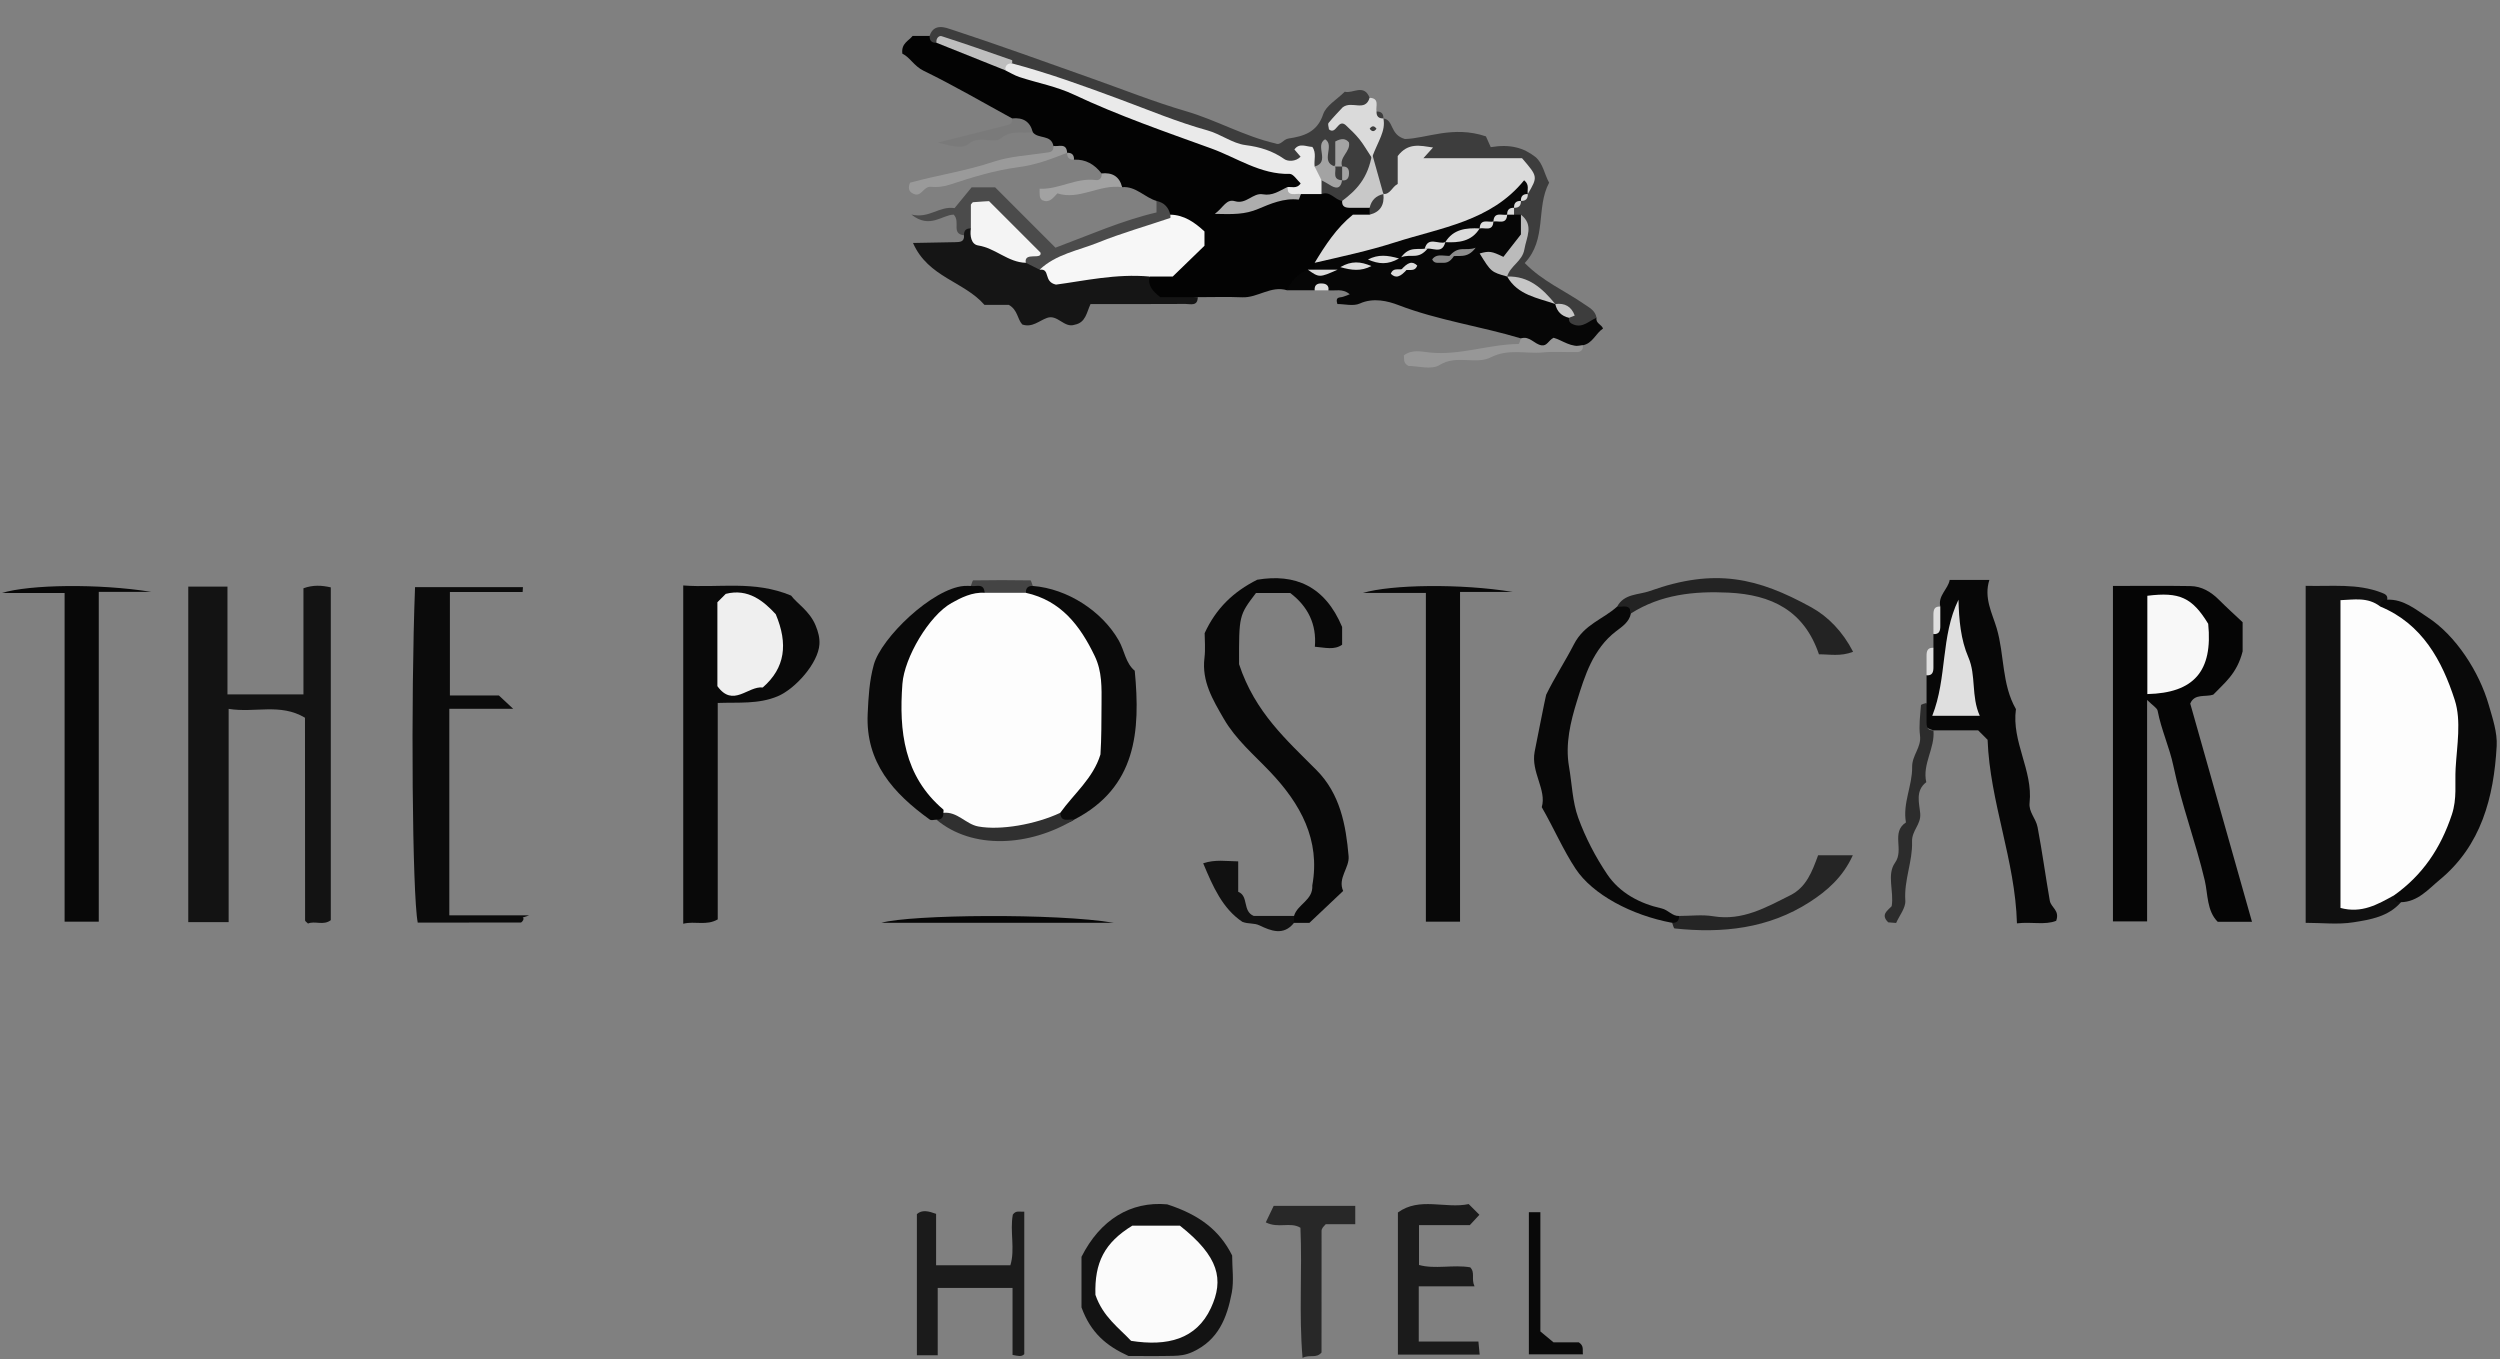 <?xml version="1.0" encoding="utf-8"?>
<!-- Generator: Adobe Illustrator 24.1.3, SVG Export Plug-In . SVG Version: 6.00 Build 0)  -->
<svg version="1.1" id="Слой_1" xmlns="http://www.w3.org/2000/svg" xmlns:xlink="http://www.w3.org/1999/xlink" x="0px" y="0px"
	 viewBox="0 0 500 271.845" enable-background="new 0 0 500 271.845" xml:space="preserve">
<rect x="0" y="0" width="500" height="271.845" fill="#808080" stroke="none"/>
<path fill="#030303" d="M220.302,34.683c-1.393-1.798-3.154-2.858-5.5-2.75c-0.412-0.505-0.918-0.916-1.375-1.375
	c-0.768-0.757-2.153-0.278-2.75-1.375c-0.43-2.335-3.084-1.333-4.125-2.75c-1.193-1.189-3.137-1.253-4.125-2.75
	c-5.88-3.209-11.672-6.596-17.689-9.523c-1.95-0.948-2.748-2.72-4.268-3.425c-0.262-2.083,1.291-2.559,2.055-3.553
	c1.148,0,2.275,0,3.401,0c0.96,0.04,1.916,0.108,2.847,0.38c4.606,1.579,9.078,3.512,13.66,5.173
	c18.126,6.271,35.617,14.205,53.801,20.317c2.464,0.828,6.764,1.759,2.056,5.578c-4.37,0.822-8.412,3.174-11.809,3.005
	c3.993-0.008,8.675-2.255,13.584-3.503c1.234-0.631,2.537-0.925,3.922-0.837c1.707,0.094,3.248,0.711,4.73,1.509
	c1.638,1.009,3.676,1.149,5.226,2.359c0.368,0.55,0.459,1.151,0.314,1.793c-3.977,2.48-7.281,5.622-9.537,9.786
	c-0.336,0.525-0.724,1.008-1.143,1.465c-0.436,0.436-0.92,0.817-1.428,1.166c-1.438,1.128-3.331,1.46-4.718,2.686
	c-3.222-1.004-5.883,1.536-8.996,1.402c-2.955-0.127-5.92-0.027-8.88-0.027c-3.817,0.554-8.041,2.702-10.352-2.632
	c1.27-4.587,8.254-3.265,8.866-9.41c-0.044-1.725-2.375-2.226-3.944-3.424c-1.487-0.856-1.774-2.601-2.82-3.785
	c-2.383-0.688-4.124-2.983-6.875-2.75C223.23,36.251,221.299,36.167,220.302,34.683z"/>
<path fill="#131313" d="M37.654,117.325c2.695,0,5.148,0,7.839,0c0,7.166,0,14.205,0,21.553c5.136,0,10.044,0,15.198,0
	c0-7.066,0-14.105,0-21.224c1.92-0.691,3.622-0.597,5.469-0.18c0,22.291,0,44.447,0,66.557c-1.503,1.144-3.169,0.076-4.556,0.679
	c-0.288-0.297-0.585-0.461-0.586-0.626c-0.021-13.451-0.02-26.902-0.02-40.54c-4.946-2.957-10.017-0.913-15.269-1.771
	c0,14.377,0,28.455,0,42.658c-2.931,0-5.384,0-8.076,0C37.654,162.2,37.654,140.044,37.654,117.325z"/>
<path fill="#050505" d="M429.421,139.984c0,15.295,0,29.651,0,44.294c-2.363,0-4.518,0-6.832,0c0-22.235,0-44.372,0-67.09
	c5.125,0,10.315-0.058,15.503,0.027c2.265,0.037,4.117,1.163,5.716,2.759c1.611,1.608,3.303,3.135,4.718,4.469
	c0,2.708,0,4.985,0,5.83c-1.135,4.514-3.723,6.39-5.881,8.662c-1.582,0.52-3.743-0.281-4.595,1.782
	c4.099,14.487,8.171,28.879,12.349,43.647c-2.725,0-4.718,0-6.851,0c-2.207-2.2-1.946-5.524-2.605-8.317
	c-1.817-7.698-4.646-15.099-6.263-22.86c-0.77-3.696-2.435-7.245-3.152-11.034C431.421,141.596,430.609,141.172,429.421,139.984z"/>
<path fill="#060606" d="M262.929,53.934c0-0.458,0-0.917,0-1.375c3.976-3.506,9.209-3.72,13.932-5.192
	c8.892-2.772,18.128-4.631,25.605-10.769c0.879-0.722,2.015-1.051,3.161-0.387c0.389,0.52,0.617,1.108,0.659,1.759
	c-0.074,0.617-0.28,1.197-0.597,1.731c-0.176,0.237-0.368,0.475-0.543,0.715c-0.381,0.438-0.825,0.82-1.297,1.157
	c-0.245,0.13-0.503,0.258-0.753,0.386c-0.788,0.28-1.425,0.82-2.101,1.291c-1.026,0.334-2.038,0.701-2.863,1.441
	c-1.086,0.276-2.068,0.752-2.914,1.496c-2.227,0.48-4.307,1.349-6.336,2.351c-1.081,0.955-2.694,0.137-3.691,1.078
	c0.204-0.001,0.23-0.153,0.372-0.208c1.253-0.473,2.714-0.044,3.728-1.124c2.125-0.81,4.284-1.526,6.373-2.429
	c0.859-0.82,2.188-0.729,3.04-1.566c0.935-0.729,2.238-0.745,3.107-1.609c0.552-0.287,1.133-0.439,1.758-0.442
	c0.609,0.218,1.076,0.602,1.414,1.151c1.212,3.512-0.08,6.076-3.035,8.009c-0.941,0.616-3.026,0.833-0.85,2.516
	c0.507,0.319,0.973,0.664,1.445,1.012c2.355,1.917,5.129,3.093,7.788,4.461c0.53,0.268,1.025,0.597,1.501,0.95
	c0.9,0.695,1.733,1.484,2.71,2.076c1.461,0.912,3.281,0.342,4.766,1.143c-0.221,1.114,1.016,1.331,1.298,2.153
	c-1.466,0.952-2.068,2.979-4.048,3.347c-4.224,0.434-8.54,1.688-12.376-1.375c-8.106-2.443-16.542-3.603-24.524-6.672
	c-2.057-0.791-4.974-1.537-7.698-0.303c-1.28,0.58-3.041,0.099-4.481,0.099c-0.428-1.334,0.267-1.283,0.878-1.389
	c0.408-0.071,0.794-0.271,1.595-0.558c-1.432-1.242-2.948-0.63-4.271-0.804c-0.917-0.865-1.833-0.865-2.75,0c-1.833,0-3.667,0-5.5,0
	c0.814-1.936,2.189-3.311,4.125-4.125c0.627,0.586,1.332,0.841,2.445,0.486C263.554,54.458,263.287,54.288,262.929,53.934z"/>
<path fill="#090909" d="M136.646,117.092c7.148,0.549,14.142-1.077,21.571,2.022c1.184,1.598,3.692,3.058,4.896,5.962
	c0.551,1.329,0.85,2.516,0.773,3.783c-0.229,3.742-4.799,8.905-8.345,10.394c-3.842,1.614-7.811,1.186-11.994,1.338
	c0,14.513,0,28.872,0,43.288c-2.298,1.319-4.535,0.281-6.901,0.869C136.646,162.179,136.646,140.029,136.646,117.092z"/>
<path fill="#080808" d="M258.804,183.191c0.691-2.372,3.844-3.138,3.657-6.107c1.648-9.122-2.37-16.353-8.483-22.773
	c-3.231-3.393-6.838-6.43-9.234-10.58c-2.186-3.787-4.422-7.472-3.851-12.148c0.22-1.8,0.036-3.649,0.036-4.953
	c2.295-4.981,5.737-8.274,10.516-10.686c7.522-1.256,13.535,1.212,16.98,9.442c0,0.725,0,2.095,0,3.561
	c-1.591,1.101-3.342,0.576-5.452,0.399c0.389-4.515-1.414-8.088-4.926-10.746c-2.326,0-4.603,0-6.851,0
	c-3.406,4.48-3.406,4.48-3.383,14.231c3.185,9.677,9.595,15.239,15.509,21.209c4.703,4.748,5.862,10.934,6.4,17.209
	c0.198,2.308-2.231,4.368-1.091,6.941c-2.267,2.143-4.416,4.175-6.744,6.376c-0.795,0-1.939,0-3.082,0
	c-0.348-0.306-0.463-0.611-0.348-0.917C258.572,183.344,258.688,183.191,258.804,183.191z"/>
<path fill="#070707" d="M388.061,121.313c-0.51-2.205,1.564-3.479,1.877-5.332c2.507,0,4.957,0,7.94,0
	c-1.166,3.574,0.581,6.695,1.456,9.654c1.584,5.355,0.983,11.204,3.853,16.191c-0.904,6.513,3.437,12.265,2.728,18.734
	c-0.206,1.881,1.263,3.091,1.602,4.877c0.923,4.874,1.591,9.798,2.437,14.682c0.245,1.416,2.05,1.945,1.28,4.044
	c-2.227,0.898-4.891,0.151-7.845,0.509c-0.339-12.598-5.408-24.248-5.87-36.714c-0.46-0.46-0.945-0.945-1.894-1.894
	c-2.654,0-5.796,0-8.938,0c-3.676-1.029-1.916-3.417-1.375-5.5c0-1.833,0-3.667,0-5.5c1.554-1.559-0.104-3.922,1.375-5.5
	c0-0.917,0-1.833,0-2.75C388.24,125.254,386.582,122.891,388.061,121.313z"/>
<path fill="#3D3D3D" d="M304.182,42.934c-0.458,0-0.917,0-1.375,0c-0.353-0.306-0.47-0.611-0.353-0.917
	c0.117-0.305,0.235-0.458,0.353-0.458c0.507-0.41,0.914-0.919,1.375-1.375c0.471-0.446,0.929-0.904,1.375-1.375
	c1.77-5.414-2.628-4.687-5.329-4.974c-5.745-0.61-11.689,0.722-16.874-2.094c-3.057,1.962-1.957,6.633-5.912,7.333
	c-2.143-0.872-3.223-2.296-2.238-5.722c-1.778,3.644-2.818,6.895-6.774,6.831c-1.462-0.198-2.373-2.048-4.125-1.375
	c-0.726-0.641-0.841-1.433-0.574-2.319c0.774-1.381,2.445-0.847,3.485-1.642c0.515-0.536,0.573-1.213,0.582-1.856
	c-0.816-0.917-0.888,0.924-1.601,0.459c-0.859-0.446-1.275-1.09-1.274-1.095c-0.024,0.348-0.448,1.477-2.15,1.19
	c-21.044-3.696-39.967-13.746-60.134-20.072c-5.087-1.718-9.776-4.68-15.339-4.917c-0.952,0.035-1.41-0.423-1.375-1.375
	c0.835-2.664,3.306-1.629,4.476-1.247c9.451,3.091,18.793,6.513,28.171,9.828c6.186,2.187,12.296,4.635,18.585,6.467
	c6.13,1.786,11.684,5.019,17.94,6.462c1.077,0.463,1.501-0.823,2.622-0.992c2.958-0.445,5.717-1.219,6.906-4.825
	c0.576-1.746,2.76-2.962,4.327-4.529c1.591,0.448,3.828-1.692,4.977,1.21c0.589,3.779-3.711,2.225-4.671,4.459
	c1.687,1.162,3.522,2.328,4.933,4.111c0.865-1.547,0.876-3.455,2.488-4.445c2.153,0.344,1.211,3.22,4.294,4.122
	c4.298-0.087,9.61-2.757,16.214-0.527c-0.006-0.013,0.569,1.274,0.963,2.153c3.981-0.654,6.609,0.155,8.932,1.966
	c1.566,1.334,1.756,3.372,2.744,5.146c-2.682,4.984-0.37,11.285-4.88,16.066c3.608,3.676,8.008,5.532,11.824,8.17
	c1.1,0.76,2.284,1.307,2.537,2.781c-1.479,0.584-2.695,2.062-4.55,1.37c-0.612-0.229-1.104-0.588-0.95-1.37
	c-0.352-1.481-1.729-1.938-2.75-2.75c-3.019-2.165-6.384-3.724-9.626-5.5c-1.066-2.489,1.123-3.737,2.149-5.359
	C305.035,47.654,305.515,45.406,304.182,42.934z"/>
<path fill="#0B0B0B" d="M104.527,118.394c-4.747,0-9.493,0-14.548,0c0,6.971,0,13.711,0,20.695c3.401,0,6.775,0,9.792,0
	c0.97,0.905,1.633,1.523,2.861,2.668c-4.578,0-8.584,0-12.769,0c0,13.93,0,27.379,0,41.312c4.778,0,9.703,0,15.965,0
	c-2.223,0.79-0.782,0.149-1.201,0.964c-0.099,0.194-0.314,0.47-0.477,0.47c-6.865,0.024-13.731,0.02-20.604,0.02
	c-1.091-5.544-1.413-44.43-0.538-67.095c7.187,0,14.383,0,21.58,0C104.568,117.751,104.547,118.072,104.527,118.394z"/>
<path fill="#101010" d="M480.191,180.441c-2.509,2.901-6.118,3.485-9.528,4.023c-3.068,0.484-6.273,0.102-9.528,0.102
	c0-22.606,0-44.843,0-67.4c5.244,0.143,10.326-0.53,15.231,1.386c0.673,0.263,1.231,0.522,1.075,1.385
	c-0.392,1.161-1.171,1.887-2.374,2.142c-1.482,0.406-3.225,0.117-5.029,2.55c-0.358,17.295-0.691,35.528,0.17,53.195
	c3.084,2.019,5.305,0.488,7.51,0.628C479,178.549,479.776,179.272,480.191,180.441z"/>
<path fill="#080808" d="M30.293,118.377c-3.371,0-6.743,0-10.54,0c0,22.058,0,43.89,0,65.954c-2.407,0-4.4,0-6.832,0
	c0-21.593,0-43.425,0-65.731c-3.938,0-7.49,0-12.569,0C5.925,116.9,19.65,116.676,30.293,118.377z"/>
<path fill="#080808" d="M302.544,118.387c-3.37,0-6.74,0-10.537,0c0,22.058,0,43.89,0,65.949c-2.397,0-4.4,0-6.832,0
	c0-21.607,0-43.439,0-65.745c-3.938,0-7.492,0-12.606,0C278.251,116.898,292.114,116.68,302.544,118.387z"/>
<path fill="#080808" d="M334.433,184.566c-8.175-1.516-15.929-5.693-19.304-10.797c-2.486-3.761-4.24-7.898-6.778-12.335
	c1.026-3.45-2.186-6.993-1.426-11.072c0.044-0.235,2.215-11.222,2.307-11.41c1.689-3.465,3.834-6.738,5.555-10.09
	c2.062-4.015,5.844-4.996,8.644-7.549c1.628-0.964,2.77-0.957,2.75,1.375c-0.324,1.726-1.773,2.65-2.955,3.554
	c-4.637,3.546-6.272,8.925-7.831,13.954c-1.269,4.091-2.38,8.586-1.594,13.113c0.595,3.425,0.676,7.03,1.843,10.243
	c1.439,3.961,3.444,7.817,5.8,11.317c2.505,3.722,6.522,5.848,10.839,6.803c1.396,0.309,2.137,1.58,3.523,1.52
	C336.117,184.416,335.89,185.106,334.433,184.566z"/>
<path fill="#151515" d="M229.928,55.309c-0.436,1.776,0.572,2.877,2.133,4.125c2.276,0,4.884,0,7.493,0
	c-0.017,1.882-1.457,1.349-2.449,1.355c-6.358,0.039-12.716,0.02-18.998,0.02c-0.804,1.733-0.964,3.703-3.158,4.133
	c-2.119,0.739-3.427-2.122-5.541-1.363c-1.609,0.577-2.969,1.994-4.947,1.322c-1.002-1.079-0.903-2.918-2.691-3.921
	c-1.464,0-3.242,0-4.873,0c-4.096-4.719-11.273-5.497-14.296-12.386c3.167-0.06,5.801-0.111,8.435-0.161
	c0.933-0.017,1.87-0.027,1.764-1.375c-0.601-1.395,0.275-1.623,1.341-1.703c3.489,2.812,7.533,4.539,11.742,5.95
	c1.269,0.479,2.473,1.084,3.663,1.727c2.946,1.929,6.086,1.205,9.274,0.881C222.588,53.531,226.536,52.43,229.928,55.309z"/>
<path fill="#090909" d="M476.066,121.313c-0.035-0.952,0.423-1.41,1.375-1.375c3.266-0.148,5.746,1.995,8.12,3.534
	c5.592,3.626,10.277,10.872,12.191,17.511c0.774,2.684,1.735,5.519,1.584,8.228c-0.567,10.238-3.08,19.895-11.417,26.767
	c-2.225,1.834-4.349,4.397-7.729,4.463c-0.952,0.035-1.41-0.423-1.375-1.375c0.125-1.18,0.596-2.263,1.435-3.038
	c10.125-9.359,9.949-21.479,8.874-33.719c-0.564-6.426-4.161-11.481-8.626-15.942C478.912,124.781,476.693,123.742,476.066,121.313z
	"/>
<path fill="#0A0A0A" d="M206.551,117.188c7.003,0.546,13.895,5.1,17.202,10.908c1.152,2.024,1.36,4.551,3.195,6.052
	c1.164,12.113,0.347,23.358-12.147,29.793c-1.562,1.094-2.656,0.645-3.382-1.021c-0.089-0.92,0.053-1.8,0.513-2.617
	c10.881-19.328,9.47-27.87-6.846-41.415C204.841,117.69,204.938,116.783,206.551,117.188z"/>
<path fill="#090909" d="M187.3,163.94c-0.457,0-1.051,0.189-1.351-0.028c-7.251-5.225-12.875-11.411-12.412-21.182
	c0.156-3.289,0.315-6.463,1.214-9.762c1.476-5.415,11.755-15.279,18.053-15.776c0.454-0.036,0.914-0.005,1.371-0.005
	c1.56-1.015,2.664-0.833,3.078,1.166c-0.416,0.831-1.049,1.454-1.839,1.946c-14.26,8.882-17.453,23.093-8.354,37.205
	c0.981,1.522,2.225,2.908,2.304,4.857C189.108,163.452,188.745,164.406,187.3,163.94z"/>
<path fill="#131313" d="M225.699,271.196c-4.423-2.009-7.561-4.644-9.401-9.722c0-2.603,0-6.235,0-10.11
	c3.735-7.406,9.815-11.158,17.136-10.495c6.423,2.07,10.483,5.182,12.995,10.23c0,2.498,0.381,5.068-0.08,7.477
	c-0.946,4.944-2.646,9.459-7.87,11.826c-1.353,0.613-2.517,0.74-3.799,0.769C231.48,271.245,228.278,271.196,225.699,271.196z"/>
<path fill="#1B1B1B" d="M187.543,271.054c-1.807,0-2.886,0-4.166,0c0-9.467,0-18.796,0-28.236c1.055-0.927,2.323-0.596,3.842-0.05
	c0,3.278,0,6.656,0,10.289c4.969,0,9.715,0,14.851,0c0.992-3.157-0.129-6.811,0.495-10.128c0.596-0.884,1.321-0.542,2.288-0.589
	c0,9.504,0,18.996,0,28.486c-0.555,0.581-1.214,0.365-2.346,0.16c0-4.343,0-8.814,0-13.399c-5.229,0-9.975,0-14.964,0
	C187.543,261.921,187.543,266.214,187.543,271.054z"/>
<path fill="#1B1B1B" d="M293.74,240.816c1.073,1.073,1.558,1.558,2.142,2.142c-0.572,0.616-1.148,1.236-1.924,2.073
	c-3.179,0-6.546,0-10.156,0c0,2.657,0,5.113,0,7.962c3.183,0.897,6.822-0.108,10.24,0.472c1.047,1.065,0.152,2.274,0.863,3.801
	c-3.886,0-7.429,0-11.154,0c0,3.83,0,7.197,0,11.04c3.842,0,7.844,0,11.93,0c0.105,1.08,0.165,1.7,0.254,2.611
	c-5.483,0-10.838,0-16.352,0c0-9.41,0-18.721,0-28.42C283.919,239.33,289.103,241.804,293.74,240.816z"/>
<path fill="#282828" d="M271.053,241.177c0,1.274,0,2.348,0,3.658c-2.06,0-4.047,0-5.899,0c-0.331,0.369-0.508,0.521-0.625,0.711
	c-0.108,0.175-0.215,0.391-0.215,0.589c-0.011,8.177-0.009,16.354-0.009,24.367c-1.067,1.261-2.319,0.316-3.796,1.078
	c-0.751-8.866-0.039-17.415-0.422-26.029c-2.01-1.24-4.415,0.205-6.932-1.079c0.503-1.05,1.011-2.11,1.578-3.293
	C260.242,241.177,265.584,241.177,271.053,241.177z"/>
<path fill="#232323" d="M326.183,122.688c-0.117-2.057-1.708-1.168-2.75-1.375c1.424-2.625,4.239-2.294,6.531-3.113
	c13.104-4.682,21.612-2.618,32.287,3.254c3.361,1.849,6.326,4.906,8.367,8.904c-2.507,0.981-4.699,0.492-6.829,0.505
	c-2.976-8.784-9.525-11.926-18.07-12.335C338.802,118.197,332.181,118.886,326.183,122.688z"/>
<path fill="#4B4B4B" d="M207.926,53.934c-0.917-0.458-1.833-0.917-2.75-1.375c-0.092-4.786-3-7.58-6.541-9.637
	c-2.637-0.496-3.026,1.899-4.46,2.761c-0.952-0.035-1.41,0.423-1.375,1.375c-2.637-0.311-0.646-2.681-2.055-4.128
	c-2.261-0.006-4.782,2.949-8.471-0.026c3.606,0.869,5.473-1.733,8.643-1.285c1.123-1.369,2.414-2.943,3.41-4.157
	c1.99,0,3.355,0,4.69,0c4.073,4.073,8.118,8.118,12.075,12.075c6.742-2.516,13.284-5.431,20.21-7.048c0-0.933,0-1.619,0-2.306
	c1.499,0.334,2.416,1.251,2.75,2.75c0.427,1.799-0.891,2.587-2.126,2.995C223.919,48.575,216.318,52.446,207.926,53.934z"/>
<path fill="#252525" d="M334.433,184.566c0.952,0.035,1.41-0.423,1.375-1.375c2.283,0,4.616-0.309,6.838,0.06
	c5.841,0.969,10.569-1.772,15.414-4.198c3.176-1.59,4.347-4.665,5.56-7.995c2.041,0,4.191,0,6.941,0
	c-1.986,4.377-5.143,7.102-8.595,9.333c-8.26,5.337-17.489,6.319-27.044,5.298C334.72,185.668,334.594,184.956,334.433,184.566z"/>
<path fill="#2C2C2C" d="M385.311,140.564c0,1.295,0.004,2.589-0.001,3.884c-0.004,0.938,0.185,1.702,1.377,1.617
	c0.348,3.57-2.261,6.732-1.431,10.369c-2.253,1.722-1.384,4.214-1.21,6.295c0.182,2.184-1.717,3.377-1.636,5.611
	c0.14,3.907-1.629,7.692-1.346,11.765c0.102,1.471-1.207,3.039-1.839,4.488c-0.698-0.056-1.14-0.091-1.577-0.126
	c-1.59-1.541-0.113-2.359,0.689-3.23c0.495-2.977-1.037-6.302,0.678-8.704c1.85-2.59-0.866-6.055,2.173-8.047
	c-0.686-3.834,1.3-7.389,1.241-11.075c-0.038-2.37,1.88-3.933,1.576-6.292c-0.256-1.985,0.039-4.048,0.188-6.069
	C384.205,140.862,384.921,140.725,385.311,140.564z"/>
<path fill="#090909" d="M305.774,242.445c0.835,0,1.453,0,2.301,0c0,8.001,0,15.913,0,23.839c0.813,0.676,1.508,1.254,2.622,2.181
	c1.448,0,3.435,0,5.061,0c1.085,0.719,0.703,1.448,0.828,2.406c-3.571,0-7.089,0-10.812,0
	C305.774,261.47,305.774,252.021,305.774,242.445z"/>
<path fill="#111111" d="M258.804,183.191c0,0.458,0,0.917,0,1.375c-2.09,2.662-4.663,1.584-6.886,0.522
	c-1.154-0.551-2.177-0.226-3.449-0.723c-3.945-2.648-5.866-6.99-7.829-11.706c2.414-0.81,4.595-0.413,7.002-0.383
	c0,2.184,0,4.179,0,6.083c2.16,0.867,0.795,3.875,3.11,4.832C253.435,183.191,256.12,183.191,258.804,183.191z"/>
<path fill="#979797" d="M304.182,67.685c1.723-0.586,2.67,1.156,4.126,1.381c1.12,0.175,1.366-0.987,2.417-1.514
	c1.763,0.493,3.556,2.078,5.833,1.508c0.156,0.858-0.371,1.326-1.073,1.348c-2.269,0.072-4.559-0.151-6.808,0.068
	c-3.48,0.339-6.98-0.8-10.492,0.981c-3.069,1.556-6.863-0.601-10.285,1.555c-1.606,1.012-4.379,0.173-6.218,0.173
	c-1.199-0.66-0.74-1.435-0.926-2.088c1.624-1.28,3.536-0.764,5.202-0.593c6.049,0.62,11.786-1.646,17.746-1.703
	C303.867,68.8,304.022,68.073,304.182,67.685z"/>
<path fill="#303030" d="M187.3,163.94c0.952,0.035,1.41-0.423,1.375-1.375c1.157-1.087,2.619-1.111,3.845-0.522
	c6.459,3.103,13.047-0.352,19.532,0.522c0.117,2.057,1.708,1.168,2.75,1.375C205.801,169.351,194.458,169.939,187.3,163.94z"/>
<path fill="#9A9A9A" d="M210.677,29.183c1.042,0.207,2.633-0.682,2.75,1.375c-3.175,1.256-6.288,2.434-9.792,2.888
	c-4.61,0.598-9.156,1.993-13.592,3.459c-1.361,0.45-2.624,0.578-3.871,0.46c-1.551-0.147-1.872,2.251-3.578,1.343
	c-0.918-0.432-0.974-1.226-0.584-2.17c5.503-1.513,11.204-2.343,16.689-4.187c3.239-1.089,6.794-1.255,10.216-1.775
	C209.829,30.438,210.782,30.532,210.677,29.183z"/>
<path fill="#060606" d="M222.792,184.566c-13.659,0-27.317,0-40.976,0c-1.326,0-2.651,0-5.563,0
	C182.111,182.899,211.382,182.612,222.792,184.566z"/>
<path fill="#DADADA" d="M276.68,23.683c0.511,2.541-1.062,4.501-2.309,7.885c-1.011-1.533-1.648-2.664-2.446-3.667
	c-0.837-1.052-1.828-1.981-2.811-2.903c-1.544-1.282-1.865,2.08-3.324,0.873c-0.037-0.443-0.275-1.043-0.076-1.286
	c0.986-1.208,2.086-2.323,2.824-3.121c1.859-1.411,4.474,1.019,5.393-1.906c2.057,0.117,1.168,1.708,1.375,2.75
	C275.797,22.732,276.158,23.288,276.68,23.683z"/>
<path fill="#A2A2A2" d="M220.302,34.683c2.134-0.221,3.586,0.579,4.125,2.75c-4.485-0.658-8.542,2.67-12.947,1.239
	c-0.915,0.967-1.595,1.969-2.994,1.386c-0.672-0.413-0.549-1.119-0.567-2.319c3.855,0.215,7.265-2.268,11.31-1.72
	C219.892,36.109,220.458,35.546,220.302,34.683z"/>
<path fill="#7A7A7A" d="M202.426,23.683c2.134-0.221,3.586,0.579,4.125,2.75c-2.11,0.331-4.219-0.515-6.371,1.222
	c-1.483,1.198-4.242-0.662-6.347,1.056c-1.409,1.15-3.334,0.537-6.255-0.197c5.345-1.341,9.56-2.396,13.774-3.458
	C202.054,24.879,202.582,24.542,202.426,23.683z"/>
<path fill="#444444" d="M196.926,118.563c-0.117-2.057-1.708-1.168-2.75-1.375c0.159-0.389,0.313-1.114,0.479-1.116
	c3.805-0.064,7.612-0.064,11.418,0c0.166,0.003,0.32,0.728,0.479,1.116c-0.952-0.035-1.41,0.423-1.375,1.375
	C202.426,120.827,199.676,120.827,196.926,118.563z"/>
<path fill="#DFDFDF" d="M388.061,121.313c0,1.295-0.004,2.589,0.001,3.884c0.004,0.938-0.185,1.702-1.376,1.617
	c0-1.295,0.004-2.589-0.001-3.884C386.68,121.991,386.869,121.228,388.061,121.313z"/>
<path fill="#DFDFDF" d="M386.686,129.563c0,1.295-0.004,2.589,0.001,3.884c0.004,0.938-0.185,1.702-1.376,1.617
	c0-1.295,0.004-2.589-0.001-3.884C385.305,130.242,385.494,129.479,386.686,129.563z"/>
<path fill="#DBDBDB" d="M262.929,58.06c-0.099-1.29,0.785-1.451,1.707-1.348c0.687,0.077,1.198,0.51,1.043,1.348
	C264.763,58.06,263.846,58.06,262.929,58.06z"/>
<path fill="#9A9A9A" d="M213.427,30.558c0.952-0.035,1.41,0.423,1.375,1.375C213.85,31.968,213.392,31.51,213.427,30.558z"/>
<path fill="#3D3D3D" d="M276.68,23.683c-0.952,0.035-1.41-0.423-1.375-1.375C276.257,22.273,276.715,22.731,276.68,23.683z"/>
<path fill="#DBDBDB" d="M276.68,38.809c1.401,0.066,1.677-1.391,2.862-2.022c0-1.914,0-3.913,0-5.579
	c2.085-2.723,4.406-2.098,7.067-1.711c-0.766,0.85-1.197,1.328-1.929,2.14c6.876,0,13.427,0,19.723,0
	c3.182,3.7,3.182,3.7,1.153,7.173c-0.173-0.841,0.422-1.825-0.73-2.753c-6.629,8.196-16.62,9.462-25.866,12.427
	c-5.274,1.692-10.659,2.833-16.031,4.076c2.133-3.532,4.378-6.977,7.648-9.626c1.104,0,2.228,0,3.353,0
	c1.008-1.046,0.841-2.733,2.01-3.692C276.185,39.095,276.432,38.952,276.68,38.809z"/>
<path fill="#F7F7F7" d="M207.926,53.934c3.293-3.12,7.739-3.825,11.722-5.432c4.694-1.895,9.595-3.276,14.396-4.909
	c0.07-0.024,0.009-0.431,0.009-0.659c2.799,0.053,4.884,1.55,6.842,3.353c0,0.92,0,1.822,0,2.866
	c-2.029,1.967-4.147,4.02-6.352,6.157c-1.425,0-3.02,0-4.616,0c-6.695-0.618-13.241,0.895-18.732,1.613
	C208.605,56.351,210.15,53.675,207.926,53.934z"/>
<path fill="#EAEAEA" d="M202.426,12.682c7.376,1.965,14.534,4.58,21.681,7.232c5.745,2.132,11.427,4.517,17.315,6.143
	c2.744,0.758,5.05,2.621,7.658,2.959c2.943,0.381,5.417,1.136,7.817,2.822c0.624,0.438,2.208,0.556,3.22-0.499
	c-0.414-0.483-0.818-0.954-1.235-1.44c0.991-1.4,2.34-0.558,3.581-0.518c0.888,1.227,0.287,2.625,0.466,3.928
	c1.059,0.617,2.142,1.221,1.375,2.75c0,0.917,0,1.833,0,2.75c-1.375,0-2.75,0-4.125,0c-1.59,0.889-2.847,1.111-2.75-1.375
	c0.841-0.172,1.824,0.422,2.743-0.719c-0.738-0.67-1.503-1.954-2.235-1.936c-5.841,0.145-10.533-3.218-15.663-5.079
	c-9.268-3.361-18.603-6.581-27.557-10.802c-3.398-1.602-7.217-2.305-10.821-3.486c-0.99-0.324-1.899-0.896-2.845-1.355
	C200.739,12.829,200.972,12.145,202.426,12.682z"/>
<path fill="#C8C8C8" d="M268.43,40.184c2.784-2.1,5.19-4.481,5.99-9.435c0.988,3.523,1.624,5.792,2.26,8.06
	c-0.855,0.978-1.335,2.332-2.75,2.75c-1.295,0-2.589-0.004-3.884,0.001C269.108,41.564,268.345,41.375,268.43,40.184z"/>
<path fill="#ADADAD" d="M257.429,37.433c0.117,2.057,1.708,1.168,2.75,1.375c-0.158,0.387-0.359,1.124-0.468,1.111
	c-2.916-0.354-5.698,0.866-8.081,1.87c-2.655,1.118-4.985,1.079-8.667,0.989c1.78-1.333,2.285-3.054,4.04-2.534
	c2.263,0.67,3.605-1.74,5.552-1.384C254.518,39.22,255.883,38.158,257.429,37.433z"/>
<path fill="#BEBEBE" d="M202.426,12.682c-0.952-0.035-1.41,0.423-1.375,1.375c-4.584-1.833-9.167-3.667-13.751-5.5
	c-0.156-0.838,0.476-1.498,1.023-1.322c4.725,1.518,9.409,3.164,14.094,4.802C202.487,12.061,202.426,12.459,202.426,12.682z"/>
<path fill="#3D3D3D" d="M273.93,41.559c0.334-1.499,1.251-2.416,2.75-2.75c0.221,2.134-0.579,3.586-2.75,4.125
	C273.93,42.475,273.93,42.017,273.93,41.559z"/>
<path fill="#DBDBDB" d="M262.929,53.934c1.265,0,2.53,0,4.598,0c-3.658,1.62-3.658,1.62-5.973,0
	C262.013,53.934,262.471,53.934,262.929,53.934z"/>
<path fill="#F8F8F8" d="M441.64,124.758c0.955,9.505-2.874,13.839-12.172,14.057c0-6.55,0-13.1,0-19.66
	C435.886,118.351,438.421,119.487,441.64,124.758z"/>
<path fill="#BBBBBB" d="M304.182,42.934c2.663,2.087,1.104,4.502,0.693,6.943c-0.403,2.395-2.848,3.289-3.444,5.433
	c-3.21-0.91-3.21-0.91-5.5-4.619c1.928-0.523,2.35-0.475,4.746,0.682c0.994-1.273,2.078-2.662,3.505-4.489
	C304.182,46.086,304.182,44.51,304.182,42.934z"/>
<path fill="#C6C6C6" d="M301.431,55.309c4.348-0.161,7.12,2.437,9.626,5.5C307.515,59.56,303.551,59.048,301.431,55.309z"/>
<path fill="#DBDBDB" d="M289.056,48.434c1.609-2.623,4.165-2.879,6.875-2.75C294.322,48.307,291.766,48.563,289.056,48.434z"/>
<path fill="#C6C6C6" d="M311.057,60.81c1.898-0.252,3.215,0.479,3.89,2.3c-0.379,0.15-0.759,0.3-1.14,0.45
	C312.308,63.225,311.391,62.309,311.057,60.81z"/>
<path fill="#DBDBDB" d="M273.582,51.905c2.119-1.085,3.922-0.853,6.219-0.212C277.553,52.989,275.752,52.834,273.582,51.905z"/>
<path fill="#DBDBDB" d="M274.278,53.214c-2.119,1.085-3.922,0.853-6.219,0.212C270.306,52.129,272.108,52.285,274.278,53.214z"/>
<path fill="#898989" d="M290.879,51.063c-1.002,1.681-1.902,1.508-2.739,1.491c-0.624-0.013-1.332,0.177-1.703-0.685
	C287.5,50.432,289.103,51.5,290.879,51.063z"/>
<path fill="#DBDBDB" d="M284.931,49.809c0.645-2.65,2.772-0.851,4.125-1.375C288.411,51.084,286.284,49.286,284.931,49.809z"/>
<path fill="#DBDBDB" d="M285.589,49.636c-1.938,2.437-3.329,1.029-5.366,1.82C281.999,49.057,283.603,50.125,285.589,49.636z"/>
<path fill="#8E8E8E" d="M289.773,51.357c1.938-2.437,3.329-1.029,5.366-1.82C293.362,51.936,291.758,50.868,289.773,51.357z"/>
<path fill="#DBDBDB" d="M280.058,54.158c1.567-1.847,2.441-1.962,3.392-1.043C282.916,54.562,281.69,53.69,280.058,54.158z"/>
<path fill="#DBDBDB" d="M298.681,44.309c0.117-2.057,1.708-1.168,2.75-1.375C301.314,44.991,299.724,44.102,298.681,44.309z"/>
<path fill="#DBDBDB" d="M295.931,45.684c0.117-2.057,1.708-1.168,2.75-1.375C298.564,46.366,296.973,45.477,295.931,45.684z"/>
<path fill="#DBDBDB" d="M281.553,53.711c-1.567,1.847-2.441,1.962-3.392,1.043C278.694,53.307,279.92,54.179,281.553,53.711z"/>
<path fill="#DBDBDB" d="M304.182,40.184c0.035,0.952-0.423,1.41-1.375,1.375C302.772,40.607,303.23,40.149,304.182,40.184z"/>
<path fill="#DBDBDB" d="M305.557,38.809c0.035,0.952-0.423,1.41-1.375,1.375C304.147,39.232,304.605,38.774,305.557,38.809z"/>
<path fill="#DBDBDB" d="M302.806,41.559c0,0.458,0,0.917,0,1.375c-0.458,0-0.917,0-1.375,0
	C301.396,41.982,301.855,41.524,302.806,41.559z"/>
<path fill="#EFEFEF" d="M155.152,122.845c2.493,5.947,1.891,10.73-2.597,14.651c-2.966-0.34-5.938,4.096-9.077-0.266
	c0-5.401,0-11.062,0-16.783c0.427-0.427,0.913-0.913,1.675-1.675C149.653,117.612,152.769,120.265,155.152,122.845z"/>
<path fill="#DFDFDF" d="M395.954,143.158c-3.089,0-5.994,0-9.501,0c3.011-7.64,1.653-15.864,5.246-23.219
	c0.088,3.994,0.446,7.99,1.98,11.533C395.262,135.128,394.197,139.243,395.954,143.158z"/>
<path fill="#A3A3A3" d="M264.304,36.058c-0.458-0.917-0.917-1.833-1.375-2.75c3.2-0.891-0.066-4.207,2.096-5.457
	c2.058,1.263-1.152,4.558,2.03,5.457c0.211,0.166,0.421,0.333,0.633,0.498c0.325,0.436,0.541,0.922,0.667,1.449
	c0.026,0.267,0.051,0.535,0.076,0.803c-0.336,1.887-1.349,1.675-2.592,0.856C265.35,36.593,264.817,36.342,264.304,36.058z"/>
<path fill="#A3A3A3" d="M267.055,33.308c0-1.747,0-3.494,0-5.009c1.298-0.705,2.075-0.602,2.734,0.178
	c0.392,1.849-2.014,2.909-1.359,4.831c-0.229,0.172-0.458,0.344-0.688,0.516C267.513,33.653,267.284,33.481,267.055,33.308z"/>
<path fill="#A3A3A3" d="M268.43,33.308c1.29-0.099,1.451,0.785,1.348,1.707c-0.077,0.687-0.51,1.198-1.348,1.043
	C267.684,35.142,267.581,34.225,268.43,33.308z"/>
<path fill="#FDFDFD" d="M476.066,121.313c8.403,3.481,12.364,10.854,14.89,18.706c1.335,4.15,0.428,9.094,0.169,13.659
	c-0.174,3.066,0.312,6.046-0.76,9.264c-2.233,6.707-5.844,12.074-11.549,16.123c-3.246,1.794-6.469,3.68-10.717,2.521
	c0-20.296,0-40.706,0-61.553C470.752,119.947,473.542,119.346,476.066,121.313z"/>
<path fill="#F4F4F4" d="M194.176,45.684c0-1.59,0-3.179,0-4.769c0.15-0.165,0.29-0.461,0.453-0.474
	c1.519-0.127,3.042-0.205,3.178-0.213c3.8,3.8,6.812,6.812,10.297,10.297c0.357,1.563-3.395-0.255-2.927,2.034
	c-3.554-0.075-6.088-2.93-9.54-3.467C194.217,48.871,193.96,47.141,194.176,45.684z"/>
<path fill="#FDFDFD" d="M196.926,118.563c2.75,0,5.5,0,8.25,0c7.039,1.558,10.857,6.574,13.776,12.656
	c1.491,3.108,1.377,6.353,1.355,9.631c-0.023,3.381-0.005,6.762-0.216,10.036c-1.455,4.78-5.301,7.84-8.04,11.679
	c-4.928,2.313-11.961,3.551-16.41,2.726c-2.474-0.459-4.166-3.025-6.967-2.726c0-0.226,0.098-0.568-0.014-0.663
	c-7.889-6.698-8.881-15.707-8.178-25.132c0.394-5.281,5.337-13.656,9.833-16.175C192.177,119.553,194.467,118.383,196.926,118.563z"
	/>
<path fill="#FBFBFB" d="M226.217,268.171c-2.438-2.599-5.631-4.82-7.132-9.203c-0.195-6.449,1.788-10.406,7.383-13.84
	c3.081,0,6.257,0,9.506,0c7.858,6.204,8.856,10.785,6.204,16.486C239.272,267.863,233.471,269.307,226.217,268.171z"/>
<path fill="#3D3D3D" d="M275.298,25.745c-0.451,0.641-0.909,0.641-1.36,0C274.388,25.105,274.847,25.105,275.298,25.745z"/>
<path fill="#3D3D3D" d="M268.43,33.308c0,0.917,0,1.833,0,2.75c-2.057-0.117-1.168-1.708-1.375-2.75
	C267.513,33.308,267.971,33.308,268.43,33.308z"/>
</svg>
